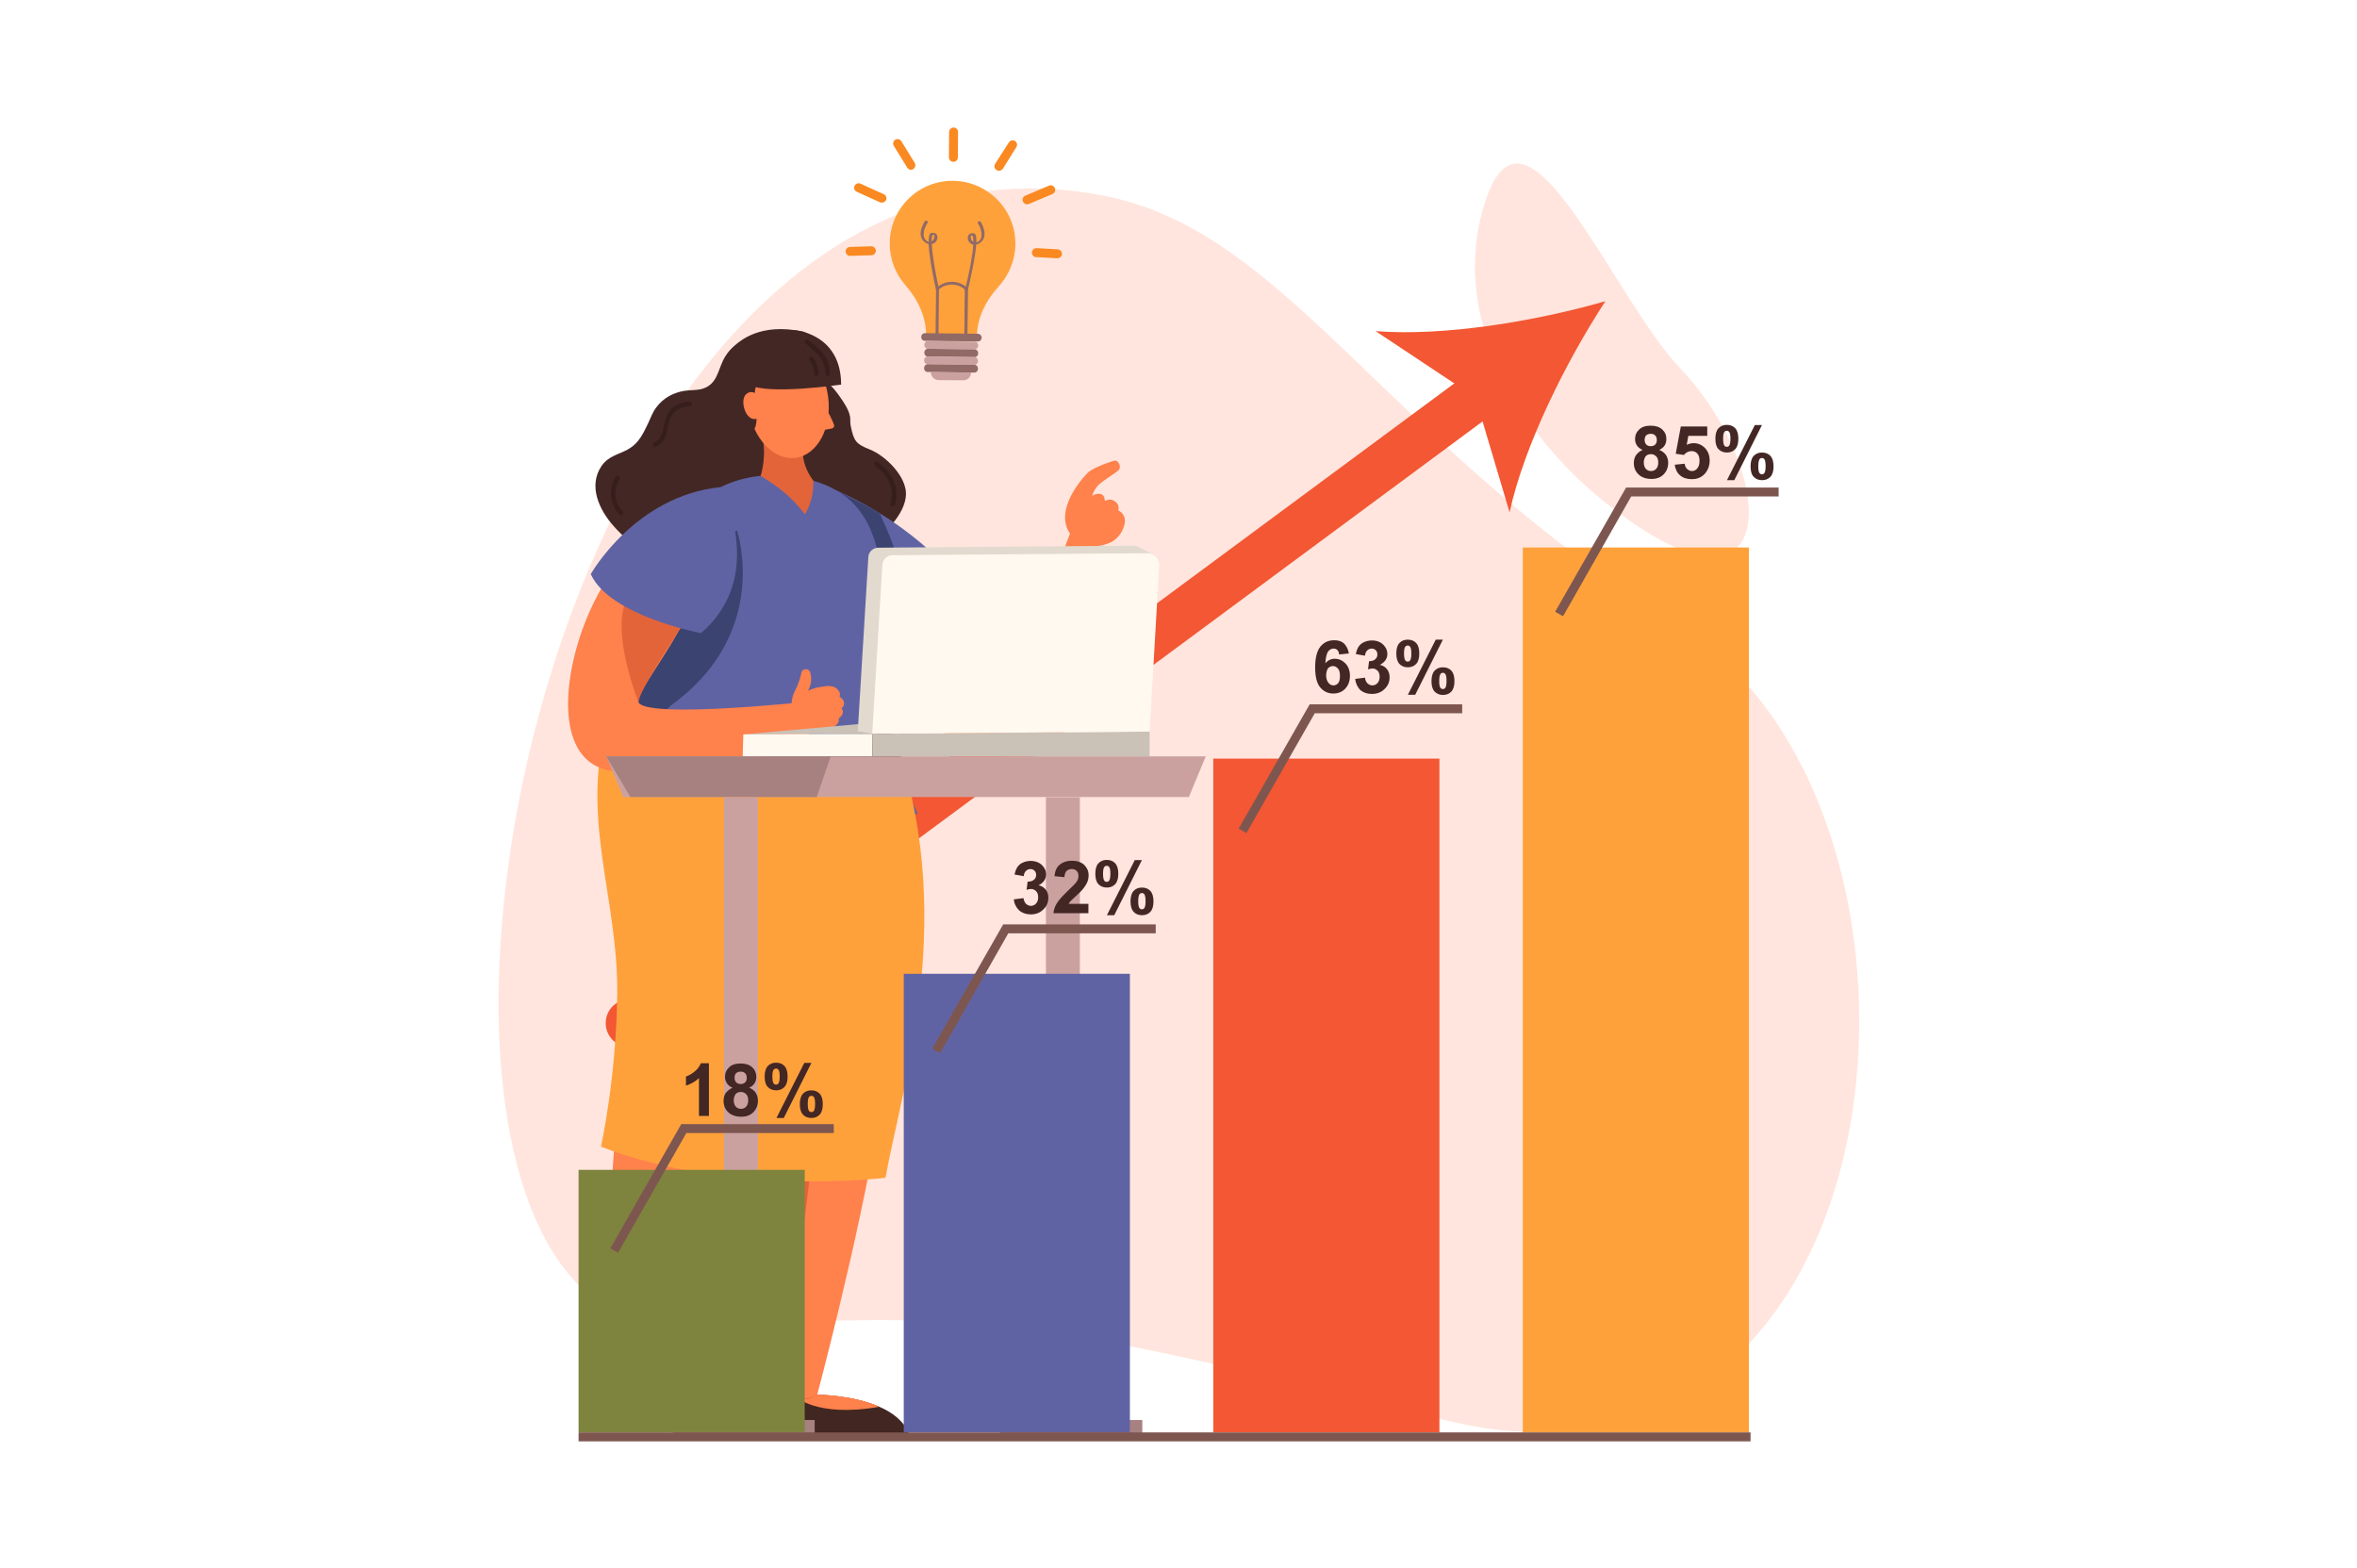 <?xml version="1.0" encoding="utf-8"?>
<!-- Generator: Adobe Illustrator 15.0.2, SVG Export Plug-In . SVG Version: 6.00 Build 0)  -->
<!DOCTYPE svg PUBLIC "-//W3C//DTD SVG 1.1//EN" "http://www.w3.org/Graphics/SVG/1.1/DTD/svg11.dtd">
<svg version="1.1" id="Layer_1" xmlns="http://www.w3.org/2000/svg" xmlns:xlink="http://www.w3.org/1999/xlink" x="0px" y="0px"
	 width="1159px" height="771px" viewBox="0 0 1159 771" style="enable-background:new 0 0 1159 771;" xml:space="preserve">
<style type="text/css">
<![CDATA[
	.st0{fill:#7E5650;}
	.st1{fill:#7E843D;}
	.st2{fill:#E2DACE;}
	.st3{fill:#E36439;}
	.st4{fill:#F35733;}
	.st5{fill:#916A66;}
	.st6{fill:#FA8921;}
	.st7{fill:#FD3D53;}
	.st8{fill:#6063A3;}
	.st9{fill:#FF814C;}
	.st10{fill:#FFA13B;}
	.st11{fill:#FFE5DD;}
	.st12{fill:#FFF9F0;}
	.st13{fill:#FFFFFF;}
	.st14{fill:#CAC1B7;}
	.st15{fill:#CBA19F;}
	.st16{fill:#351E1C;}
	.st17{fill:#3B4371;}
	.st18{fill:#A7817F;}
	.st19{fill:#412621;}
	.st20{fill:#432725;}
]]>
</style>
<rect class="st13" width="1159" height="771"/>
<g>
	<g>
		<path class="st11" d="M543.1,96.3c90.6,17.9,136.9,120.5,282.8,211.8c145.9,91.3,113.8,448-116.7,389.8
			c-219.9-55.5-230.1-51.1-374.1-46C154.9,658.3,256.3,39.8,543.1,96.3z"/>
		<path class="st11" d="M788.9,246.7c-42.5-33.8-78-92.9-57.8-149.8s61.7,49,95.2,84.3C874.7,232.3,877.9,317.6,788.9,246.7z"/>
		<g>
			<defs>
				<path id="SVGID_1_" d="M543.1,96.3c90.6,17.9,136.9,120.5,282.8,211.8c145.9,91.3,113.8,448-116.7,389.8
					c-219.9-55.5-230.1-51.1-374.1-46C154.9,658.3,256.3,39.8,543.1,96.3z"/>
			</defs>
			<clipPath id="SVGID_2_">
				<use xlink:href="#SVGID_1_"  style="overflow:visible;"/>
			</clipPath>
		</g>
	</g>
	<g>
		<path class="st4" d="M300.1,510L300.1,510c-3.8-5.2-2.7-12.5,2.4-16.3l414-306.2c5.2-3.8,12.5-2.7,16.3,2.4l0,0
			c3.8,5.2,2.7,12.5-2.4,16.3l-414,306.2C311.2,516.3,303.9,515.2,300.1,510z"/>
		<g>
			<path class="st4" d="M789.4,148.1c-19.3,29.6-39.9,70.8-47.1,103.8l-16.8-56.5l-49.1-32.6C710,165.5,755.4,157.9,789.4,148.1z"/>
		</g>
	</g>
	<g>
		<path class="st9" d="M509.5,371.7c27.1-8.1,37.1-83.8,30.4-107.2l-11-10c0,0-4,12.1-9.9,26c0,0,0,0,0,0
			c-6.7,15.6-15.8,33.4-24.5,38.4c-5.6,3.2-12.1-2.9-19.5-11.8c-14.1-17.1-31.3-44.6-51.6-37.5C363.1,290.8,469.3,383.6,509.5,371.7
			z"/>
		<path class="st3" d="M494.6,330.6c20.5-4.7,24.3-48.7,24.3-50c-6.7,15.6-15.8,33.4-24.5,38.4c-5.6,3.2-12.1-2.9-19.5-11.8
			c-7-7.3-13.2-16-13.2-16l-23,5.4C438.7,296.5,470.4,336.2,494.6,330.6z"/>
		<path class="st9" d="M445.8,397.1c0,0-0.6,71.9-13.6,152C422.7,608.2,401,689,401,689l-9.8,1.6c0,0-10-95.8-13.4-145.8
			c-3.2-47.7-16.8-138.8-16.8-138.8L445.8,397.1z"/>
		<path class="st3" d="M414.9,391.4c0,0-1.4,39.6-7.9,106.7c-6.7,69.9-19,161.6-19,161.6s-8.3-95.6-11.7-132.6
			c-2.8-30.9-15.4-121.2-15.4-121.2L414.9,391.4z"/>
		<g>
			<path class="st19" d="M390.8,705.1H447c-2.4-6.3-8.1-10.6-14.6-13.4h0c-13.5-5.9-30.7-5.9-30.7-5.9c-6.5,4.3-10.8,0.6-10.8,0.6
				C386,697.3,390.8,705.1,390.8,705.1z"/>
		</g>
		<path class="st9" d="M393.8,401.2c0,0-11.5,71-36.4,148.2c-18.4,56.9-53.1,128.9-53.1,128.9l-9.3-1.5c0,0,4.9-89.9,9.1-139.9
			c4-47.6,4.4-139.7,4.4-139.7L393.8,401.2z"/>
		<g>
			<path class="st20" d="M301.6,258.5c16.2,18.6,48.2,32.1,71.9,19.7c9.2-4.9,14.7-15.3,15-25.6c0.1-3.5-0.4-6.6-1.4-10
				c-2.1-6.7-3.9-6.6,0-13.9c3.5-6.6,4-5.2,8.9-9.2c1.8-1.4,3.3-3.1,4.6-4.9c10.5-14.6,2.3-47.7-18.6-47.8c-0.1,0-0.2,0-0.3,0.1
				c-10-3.1-21.2,0.2-26.1,10.2c-2.7,5.6-3.2,12-10.3,14.1c-2.9,0.8-6,0.5-9,1c-5.5,1-10.1,3.5-13.5,8c-1.9,2.4-2.7,5-4,7.7
				c-3.4,7.2-5.6,11.4-12.8,14.4c-4,1.7-7.7,3.1-10.2,6.8C289.1,239,294.7,250.7,301.6,258.5z"/>
		</g>
		<path class="st16" d="M321.8,217.5c5.4-2.1,3.8-10.8,7.1-15c2.5-3.3,6.3-4.9,10.4-5c1.4,0,1.4,2.2,0,2.2c-3.1,0-6,1.2-8.1,3.5
			c-2.4,2.5-2.5,5.7-3.2,8.9c-0.8,3.4-2.2,6.2-5.5,7.5C321.1,220.2,320.5,218,321.8,217.5z"/>
		<path class="st16" d="M302.8,234.4c0.8-1.2,2.7-0.1,1.9,1.1c-3.3,5.1-2.7,11.6,1.5,16c1,1.1-0.6,2.6-1.6,1.6
			C299.8,248,299,240.3,302.8,234.4z"/>
		<g>
			<path class="st20" d="M382,220.2c0.4,13.2,1.7,27.4,7.5,39.5c9.5,19.7,23.1,16.1,36.8,8.4c7.8-4.4,19.1-15.3,19.2-25.2
				c0.1-8.6-9.8-18.7-17.8-21.9c-6.8-2.7-7.8-4.1-9.3-11.2c-0.7-3.5,0.2-3-0.8-6.5c-0.9-3.3-5.3-9.4-7.4-11.9
				c-5.7-6.6-11.5-6.9-19.7-9.6c0,0-0.1-0.1-0.1-0.1c-0.1,0-0.1-0.1-0.2-0.2c-0.3-0.1-0.6-0.2-1-0.2c0,0,0,0-0.1,0
				c-0.5-0.1-0.9-0.3-1.4-0.4c-2.5-0.8-3.6,2.5-1.9,3.9C381,195.9,381.6,208.2,382,220.2z"/>
		</g>
		<path class="st16" d="M431.6,227.2c6.9,4.8,11.1,12.6,8.4,21c-0.4,1.4-2.6,0.8-2.2-0.6c2.4-7.4-1.3-14.2-7.4-18.4
			C429.2,228.3,430.4,226.4,431.6,227.2z"/>
		<path class="st8" d="M411.2,241.1c0,0-16.4,33.5,6.4,65.5l11.3,28.4c0,0,38.7-28.4,42.9-48.9C471.8,286.2,451.5,258.8,411.2,241.1
			z"/>
		<path class="st17" d="M441.8,324.7L429,335.1l-17.8-93.9c0,0,12.1,5.7,21.4,11.2C441.4,271.8,449.6,291.2,441.8,324.7z"/>
		<path class="st8" d="M451.2,399.9c0,0-38.4,26.6-144.7,7.7c0,0-11.3-25.8-6.7-56.3c8.2-53.9,27.7-125.5,90.4-116.9
			c56.7,7.8,40.7,64.4,48.1,121.1C440.4,370.5,444,385.7,451.2,399.9z"/>
		<path class="st3" d="M399.9,236.3c0,0,0.8,8.4-4.1,16.6c-6.7-9.1-14.7-14.6-21.8-18.9c0,0,3.6-10.3,0.3-21.7l20.9,5.1
			C395.3,217.3,392.4,226.3,399.9,236.3z"/>
		<path class="st9" d="M383.9,170.2c-10.8,1.5-17.9,14.9-15.9,30.1c2,15.2,12.5,26.3,23.3,24.8c10.8-1.5,17.9-14.9,15.9-30.1
			C405.1,179.9,394.7,168.8,383.9,170.2z"/>
		<path class="st9" d="M401.8,193.8c0,0,6.4,9.6,8.3,15c0.3,0.8-0.2,1.7-1.1,1.9c-2.6,0.5-7.8,1.5-10,1.2
			C396,211.4,401.8,193.8,401.8,193.8z"/>
		<path class="st7" d="M402.8,182.1c0,0,2.8,5,3.2,7.3c0,0-7.1,1.6-14-3.8c-10.1-7.9-21.5-1-21.5-1l2.1-8.9l28.7-4L402.8,182.1z"/>
		<path class="st20" d="M372,189.6c0,0,4.8,0.5,6.9-4.8c2.2-5.3,9.3-4.3,14.2-1.2c4.9,3.1,9.9,5.3,16,2.5
			c4.6-2.2-8.4-21.9-14.4-23.1c-20.7-4.3-31.1,4.2-35.3,8.8c-6,6.6-1.6,12.4-0.2,15.2c4.1,8.6,1.5,12-1.3,15
			c-2.7,3-0.1,10.8,7.5,11.2C377.6,213.9,368.5,195.6,372,189.6z"/>
		<path class="st9" d="M373.9,195.4c0,0-3.7-4.7-7.1-1.5c-3.4,3.3,0.4,14.8,6.1,11.6C378.4,202.2,373.9,195.4,373.9,195.4z"/>
		<path class="st17" d="M296.2,402c0,0,0-72.3,20.9-115.8l45.3-25.4c0,0,17,50-32,85.7c-15.6,11.4,0.1,61.2,0.1,61.2L296.2,402z"/>
		<path class="st20" d="M391,162.4c0,0,22.6,1.6,22.6,26.7c0,0-36.3,5.3-45.3,0l-1.6-15.8L391,162.4z"/>
		<path class="st16" d="M397.6,167.2c2.6,2.3,5.7,4.5,7.7,7.4c1.9,2.6,2.6,5.9,3,9c0.2,1.4-2,2-2.2,0.6c-0.4-3.1-1-6.3-3-8.8
			c-2-2.5-4.7-4.5-7.1-6.6C395,167.8,396.6,166.3,397.6,167.2z"/>
		<path class="st16" d="M399.9,175.9c1.7,2.4,2.6,5,2.6,7.9c0,1.4-2.2,1.4-2.2,0c0-2.5-0.8-4.7-2.3-6.8
			C397.1,175.8,399.1,174.7,399.9,175.9z"/>
		<path class="st10" d="M438.7,359.6c33.2,88.5,5.2,173.1-3.3,219.5c0,0-75.6,9.5-139.9-15.3c0,0,7.6-33.9,8-75.3
			c0.5-48.1-19.5-88.8-3.6-137.3C299.9,351.2,373.6,367.2,438.7,359.6z"/>
		<path class="st19" d="M438.7,359.6c0,0-52.4,6.8-138.8-8.3c0,0-3.9,4.8-2.9,10.5c0,0,75.2,24.4,146,10.4
			C442.9,372.1,444,364.6,438.7,359.6z"/>
		<path class="st9" d="M390.8,686.3c0,0,4.4,3.7,10.8-0.6c0,0,17.2,0,30.7,5.9h0L390.8,686.3z"/>
		<path class="st9" d="M390.8,686.3c0,0,10.1,10.9,41.6,5.4c-13.5-5.9-30.7-5.9-30.7-5.9C395.2,690.1,390.8,686.3,390.8,686.3z"/>
		<g>
			<path class="st19" d="M291,691.8l54.8,12.2c-1-6.7-5.6-12.1-11.3-16.3l0,0c-11.9-8.7-28.7-12.5-28.7-12.5
				c-7.3,2.8-10.7-1.8-10.7-1.8C288.1,683.1,291,691.8,291,691.8z"/>
		</g>
		<path class="st9" d="M295.1,673.5c0,0,3.5,4.6,10.7,1.8c0,0,16.8,3.7,28.7,12.5l0,0L295.1,673.5z"/>
		<path class="st9" d="M295.1,673.5c0,0,7.5,12.9,39.4,14.2c-11.9-8.7-28.7-12.5-28.7-12.5C298.6,678.1,295.1,673.5,295.1,673.5z"/>
		<g>
			<path class="st9" d="M300.1,378.9c40.3,6.6,80.4-15,104.4-24l-6.3-10c0,0-77.5,8.4-84,0.8c-4.3-4.9,37.5-49.7,26.6-68.3
				C308.3,222.3,247.2,370.2,300.1,378.9z"/>
			<path class="st3" d="M337.4,304.8c0,0-25.2,37.1-23.3,40.9c0,0-11.4-28.6-7.7-45.7C310,282.8,337.4,304.8,337.4,304.8z"/>
			<path class="st8" d="M354.4,239.5c0,0,23.4,43.3-9.7,71.8c0,0-44.9-8.4-54.2-29C290.5,282.2,312.3,243.7,354.4,239.5z"/>
			<path class="st9" d="M304.4,379.5c4.7-10.5,22.6-18.1,27.9-28.3c16.3,0.4,43.1-3,56.9-5c0,0,0,0,0,0c0.2-2,0.4-3.9,1.4-5.9
				c1.6-3.1,2.8-6.1,3.5-9.6c0.4-2.2,3.7-2.2,4.3-0.1c0.9,3.2,0.5,6.2-1.1,9l0,0c1.9-0.9,4.9-1.8,7.5-2c2.6-0.6,5.8-0.5,7.5,1.9
				c0.9,1.2,0.9,2.2,0.5,3.1c1.1,0.6,2,1.5,2.2,2.8c0.2,1.4-0.4,2.2-1.2,2.8c0.5,0.6,0.8,1.4,0.6,2.5c-0.3,1.1-1.1,1.9-2,2.5
				c0.2,0.7,0.1,1.5-0.4,2.3c-0.9,1.5-2.5,2.3-4.2,2.6c-2.3,1-5.4,0.9-7.4,0.7C379.5,377.7,334.4,384.3,304.4,379.5z"/>
		</g>
		<path class="st9" d="M534.8,232.5c1.9-2,9.1-4.9,13.2-6c1.9-0.5,3.9,3.3,1.7,5c-3,2.4-6.7,4.3-9.6,7c-1.4,1.4-2.5,3.4-3.1,5.4
			c0.8-0.6,1.6-1,2.6-1.1c2.8-0.3,3.6,1.4,3.7,3.5c1.7-0.8,3.5-1,5.2,0.4c1.5,1.2,1.8,2.7,1.4,4.3c2.1,0.9,3.6,3.3,3.2,6
			c-0.6,4-3.2,7.7-6.7,9.6c0,0,0,0-0.1,0c-0.1,0.1-0.2,0.1-0.3,0.1c-0.5,0.2-0.9,0.5-1.4,0.6c-6.9,2.8-16.7-0.2-19.7-7.1
			C520.7,250.8,528.5,239.1,534.8,232.5z"/>
	</g>
	<g>
		<g>
			<g>
				<polygon class="st14" points="443.5,354.1 365.5,361.1 428.9,360.8 				"/>
			</g>
			<g>
				<polygon class="st12" points="365.5,361.1 365.2,371.9 429,371.9 428.9,360.8 				"/>
			</g>
			<g>
				<polygon class="st14" points="565.3,359.7 428.9,360.8 429,371.9 565.3,371.9 				"/>
			</g>
			<g>
				<path class="st2" d="M427,273.7c0.3-2.6,2.4-4.4,5-4.4l125.4-1c1,0,2,0.3,2.8,0.8l7.1,3.7l-3.5,5.1l-0.8-0.3l-4.6,78.5
					l-129.5,4.7l-7.1-1.3L427,273.7z"/>
			</g>
			<g>
				<path class="st12" d="M565.3,359.7l-136.4,1.1l5-83.4c0.3-2.5,2.4-4.4,5-4.4l125.4-1c3.4,0,6.1,3,5.7,6.4L565.3,359.7z"/>
			</g>
		</g>
		<g>
			<g>
				<rect x="518.6" y="591.7" class="st18" width="8.2" height="113.4"/>
			</g>
			<g>
				<rect x="491.9" y="698.2" class="st18" width="69.8" height="7"/>
			</g>
			<g>
				<polygon class="st15" points="298.1,371.9 306.5,391.9 584.6,391.9 592.9,371.9 				"/>
			</g>
			<g>
				<polygon class="st18" points="298.1,371.9 310,391.9 401.6,391.9 408.5,371.9 				"/>
			</g>
			<g>
				<rect x="360.2" y="591.7" class="st18" width="8.2" height="113.4"/>
			</g>
			<g>
				<rect x="356" y="392" class="st15" width="16.7" height="214.8"/>
			</g>
			<g>
				<rect x="514.3" y="392" class="st15" width="16.7" height="214.8"/>
			</g>
			<g>
				<rect x="330.8" y="698.2" class="st18" width="69.8" height="7"/>
			</g>
		</g>
	</g>
	<g>
		<g>
			<g>
				<rect x="444.4" y="478.8" class="st8" width="111.2" height="225.4"/>
				<rect x="284.5" y="575.2" class="st1" width="111.2" height="129.1"/>
				<rect x="596.6" y="373" class="st4" width="111.2" height="331.2"/>
				<rect x="748.8" y="269.2" class="st10" width="111.2" height="435.1"/>
			</g>
		</g>
	</g>
	<g>
		<polygon class="st0" points="462.3,517.8 458.4,515.6 493.3,454.5 568.3,454.5 568.3,458.9 495.8,458.9 		"/>
	</g>
	<g>
		<polygon class="st0" points="303.9,616 300.1,613.8 335,552.7 410,552.7 410,557.1 337.5,557.1 		"/>
	</g>
	<g>
		<polygon class="st0" points="612.9,409.6 609.1,407.4 644,346.3 719,346.3 719,350.7 646.5,350.7 		"/>
	</g>
	<g>
		<polygon class="st0" points="768.6,303 764.7,300.8 799.6,239.7 874.6,239.7 874.6,244.1 802.1,244.1 		"/>
	</g>
	<g>
		<path class="st20" d="M807.7,221.2c-1.3-0.5-2.2-1.3-2.8-2.2c-0.6-0.9-0.9-2-0.9-3.1c0-1.9,0.7-3.5,2-4.7c1.3-1.3,3.2-1.9,5.7-1.9
			c2.4,0,4.3,0.6,5.7,1.9c1.4,1.3,2,2.8,2,4.7c0,1.2-0.3,2.3-0.9,3.2c-0.6,0.9-1.5,1.6-2.6,2.1c1.4,0.6,2.5,1.4,3.3,2.5
			c0.7,1.1,1.1,2.4,1.1,3.8c0,2.4-0.8,4.3-2.3,5.8c-1.5,1.5-3.5,2.2-6,2.2c-2.3,0-4.3-0.6-5.8-1.8c-1.8-1.5-2.8-3.4-2.8-6
			c0-1.4,0.3-2.7,1-3.8C805.2,222.8,806.2,221.9,807.7,221.2z M808.3,227.3c0,1.4,0.3,2.4,1,3.2c0.7,0.8,1.6,1.1,2.6,1.1
			c1,0,1.9-0.4,2.5-1.1c0.7-0.7,1-1.8,1-3.2c0-1.2-0.3-2.2-1-2.9c-0.7-0.7-1.5-1.1-2.6-1.1c-1.2,0-2.1,0.4-2.7,1.2
			C808.6,225.4,808.3,226.3,808.3,227.3z M808.7,216.3c0,1,0.3,1.7,0.8,2.3c0.6,0.5,1.3,0.8,2.2,0.8c0.9,0,1.7-0.3,2.2-0.8
			c0.6-0.6,0.8-1.3,0.8-2.3c0-0.9-0.3-1.7-0.8-2.2c-0.6-0.6-1.3-0.8-2.2-0.8c-0.9,0-1.7,0.3-2.3,0.8
			C809,214.6,808.7,215.4,808.7,216.3z"/>
		<path class="st20" d="M823.5,228.5l4.9-0.5c0.1,1.1,0.6,2,1.2,2.6c0.7,0.6,1.5,1,2.4,1c1,0,1.9-0.4,2.6-1.3
			c0.7-0.8,1.1-2.1,1.1-3.8c0-1.6-0.4-2.8-1.1-3.5c-0.7-0.8-1.6-1.2-2.8-1.2c-1.4,0-2.7,0.6-3.8,1.9l-4-0.6l2.5-13.4h13v4.6h-9.3
			l-0.8,4.4c1.1-0.5,2.2-0.8,3.4-0.8c2.2,0,4,0.8,5.6,2.4c1.5,1.6,2.3,3.6,2.3,6.2c0,2.1-0.6,4-1.8,5.7c-1.7,2.3-4,3.4-7,3.4
			c-2.4,0-4.3-0.6-5.8-1.9S823.8,230.6,823.5,228.5z"/>
		<path class="st20" d="M843.5,215.7c0-2.3,0.5-4,1.5-5.1c1-1.1,2.4-1.7,4.1-1.7c1.8,0,3.2,0.6,4.2,1.7s1.5,2.8,1.5,5.1
			c0,2.3-0.5,4-1.5,5.1c-1,1.1-2.4,1.7-4.1,1.7c-1.8,0-3.2-0.6-4.2-1.7C844,219.8,843.5,218.1,843.5,215.7z M847.3,215.7
			c0,1.7,0.2,2.8,0.6,3.4c0.3,0.4,0.7,0.6,1.2,0.6c0.5,0,0.9-0.2,1.2-0.6c0.4-0.6,0.6-1.7,0.6-3.4c0-1.7-0.2-2.8-0.6-3.3
			c-0.3-0.4-0.7-0.6-1.2-0.6c-0.5,0-0.9,0.2-1.2,0.6C847.5,212.9,847.3,214,847.3,215.7z M852.8,236.1h-3.6l13.7-27.1h3.5
			L852.8,236.1z M860.8,229.3c0-2.3,0.5-4,1.5-5.1c1-1.1,2.4-1.7,4.1-1.7c1.8,0,3.2,0.6,4.2,1.7c1,1.1,1.5,2.8,1.5,5.1
			c0,2.3-0.5,4-1.5,5.1c-1,1.1-2.4,1.7-4.1,1.7c-1.8,0-3.2-0.6-4.2-1.7C861.3,233.4,860.8,231.6,860.8,229.3z M864.6,229.3
			c0,1.7,0.2,2.8,0.6,3.3c0.3,0.4,0.7,0.6,1.2,0.6c0.5,0,0.9-0.2,1.2-0.6c0.4-0.6,0.6-1.7,0.6-3.4c0-1.7-0.2-2.8-0.6-3.4
			c-0.3-0.4-0.7-0.6-1.2-0.6c-0.5,0-0.9,0.2-1.2,0.6C864.8,226.5,864.6,227.6,864.6,229.3z"/>
	</g>
	<g>
		<path class="st20" d="M663.3,321.3l-4.8,0.5c-0.1-1-0.4-1.7-0.9-2.2c-0.5-0.5-1.1-0.7-1.9-0.7c-1,0-1.9,0.5-2.6,1.4
			c-0.7,0.9-1.2,2.9-1.4,5.8c1.2-1.4,2.8-2.2,4.6-2.2c2.1,0,3.8,0.8,5.3,2.3c1.5,1.6,2.2,3.6,2.2,6.1c0,2.6-0.8,4.7-2.3,6.3
			c-1.5,1.6-3.5,2.4-5.9,2.4c-2.6,0-4.7-1-6.4-3c-1.7-2-2.5-5.3-2.5-9.9c0-4.7,0.9-8.1,2.6-10.2c1.7-2.1,4-3.1,6.8-3.1
			c2,0,3.6,0.5,4.8,1.6C662.1,317.6,662.9,319.2,663.3,321.3z M652.1,332c0,1.6,0.4,2.8,1.1,3.7c0.7,0.9,1.6,1.3,2.5,1.3
			c0.9,0,1.7-0.4,2.3-1.1c0.6-0.7,0.9-1.9,0.9-3.5c0-1.7-0.3-2.9-1-3.7c-0.7-0.8-1.5-1.2-2.5-1.2c-0.9,0-1.7,0.4-2.4,1.1
			C652.5,329.5,652.1,330.6,652.1,332z"/>
		<path class="st20" d="M666.4,333.8l4.8-0.6c0.1,1.2,0.6,2.1,1.2,2.8c0.7,0.6,1.5,1,2.4,1c1,0,1.9-0.4,2.6-1.2c0.7-0.8,1-1.8,1-3.1
			c0-1.2-0.3-2.2-1-2.9c-0.7-0.7-1.5-1.1-2.4-1.1c-0.6,0-1.4,0.1-2.3,0.4l0.5-4c1.3,0,2.3-0.3,3-0.9c0.7-0.6,1.1-1.4,1.1-2.4
			c0-0.9-0.3-1.6-0.8-2.1c-0.5-0.5-1.2-0.8-2-0.8c-0.8,0-1.6,0.3-2.2,0.9c-0.6,0.6-1,1.4-1.1,2.6l-4.5-0.8c0.3-1.6,0.8-2.8,1.4-3.7
			c0.6-0.9,1.5-1.7,2.7-2.2c1.1-0.5,2.4-0.8,3.8-0.8c2.4,0,4.4,0.8,5.8,2.3c1.2,1.3,1.8,2.7,1.8,4.3c0,2.3-1.2,4.1-3.7,5.4
			c1.5,0.3,2.6,1,3.5,2.1c0.9,1.1,1.3,2.4,1.3,4c0,2.3-0.8,4.2-2.5,5.8c-1.6,1.6-3.7,2.4-6.2,2.4c-2.3,0-4.3-0.7-5.8-2
			C667.5,337.8,666.6,336,666.4,333.8z"/>
		<path class="st20" d="M686.6,321.3c0-2.3,0.5-4,1.5-5.1c1-1.1,2.4-1.7,4.1-1.7c1.8,0,3.2,0.6,4.2,1.7c1,1.1,1.5,2.8,1.5,5.1
			c0,2.3-0.5,4-1.5,5.1c-1,1.1-2.4,1.7-4.1,1.7c-1.8,0-3.2-0.6-4.2-1.7C687.1,325.3,686.6,323.6,686.6,321.3z M690.4,321.3
			c0,1.7,0.2,2.8,0.6,3.4c0.3,0.4,0.7,0.6,1.2,0.6c0.5,0,0.9-0.2,1.2-0.6c0.4-0.6,0.6-1.7,0.6-3.4c0-1.7-0.2-2.8-0.6-3.3
			c-0.3-0.4-0.7-0.6-1.2-0.6c-0.5,0-0.9,0.2-1.2,0.6C690.6,318.5,690.4,319.6,690.4,321.3z M695.9,341.6h-3.6l13.7-27.1h3.5
			L695.9,341.6z M703.9,334.9c0-2.3,0.5-4,1.5-5.1c1-1.1,2.4-1.7,4.1-1.7c1.8,0,3.2,0.6,4.2,1.7s1.5,2.8,1.5,5.1
			c0,2.3-0.5,4-1.5,5.1c-1,1.1-2.4,1.7-4.1,1.7c-1.8,0-3.2-0.6-4.2-1.7C704.4,338.9,703.9,337.2,703.9,334.9z M707.7,334.9
			c0,1.7,0.2,2.8,0.6,3.3c0.3,0.4,0.7,0.6,1.2,0.6c0.5,0,0.9-0.2,1.2-0.6c0.4-0.6,0.6-1.7,0.6-3.4c0-1.7-0.2-2.8-0.6-3.4
			c-0.3-0.4-0.7-0.6-1.2-0.6c-0.5,0-0.9,0.2-1.2,0.6C707.9,332.1,707.7,333.2,707.7,334.9z"/>
	</g>
	<g>
		<path class="st20" d="M348.6,548.7h-4.9v-18.6c-1.8,1.7-3.9,2.9-6.4,3.7v-4.5c1.3-0.4,2.7-1.2,4.2-2.4c1.5-1.2,2.5-2.5,3.1-4.1h4
			V548.7z"/>
		<path class="st20" d="M360.2,534.8c-1.3-0.5-2.2-1.3-2.8-2.2c-0.6-0.9-0.9-2-0.9-3.1c0-1.9,0.7-3.5,2-4.7c1.3-1.3,3.2-1.9,5.7-1.9
			c2.4,0,4.3,0.6,5.7,1.9c1.3,1.2,2,2.8,2,4.7c0,1.2-0.3,2.3-0.9,3.2c-0.6,0.9-1.5,1.6-2.6,2.1c1.4,0.6,2.5,1.4,3.2,2.5
			c0.7,1.1,1.1,2.4,1.1,3.8c0,2.4-0.8,4.3-2.3,5.8c-1.5,1.5-3.5,2.2-6,2.2c-2.3,0-4.3-0.6-5.8-1.8c-1.8-1.4-2.8-3.4-2.8-6
			c0-1.4,0.3-2.7,1-3.8C357.7,536.4,358.7,535.5,360.2,534.8z M360.8,540.9c0,1.4,0.3,2.4,1,3.2c0.7,0.8,1.6,1.1,2.6,1.1
			c1,0,1.9-0.4,2.5-1.1c0.7-0.7,1-1.8,1-3.2c0-1.2-0.3-2.2-1-2.9s-1.5-1.1-2.6-1.1c-1.2,0-2.1,0.4-2.7,1.2
			C361.1,539,360.8,539.9,360.8,540.9z M361.2,529.9c0,1,0.3,1.7,0.8,2.3c0.6,0.5,1.3,0.8,2.2,0.8c0.9,0,1.7-0.3,2.2-0.8
			c0.6-0.6,0.8-1.3,0.8-2.3c0-0.9-0.3-1.7-0.8-2.2c-0.6-0.6-1.3-0.8-2.2-0.8c-0.9,0-1.7,0.3-2.3,0.8
			C361.5,528.2,361.2,528.9,361.2,529.9z"/>
		<path class="st20" d="M376,529.3c0-2.3,0.5-4,1.5-5.1c1-1.1,2.4-1.7,4.1-1.7c1.8,0,3.2,0.6,4.2,1.7c1,1.1,1.5,2.8,1.5,5.1
			c0,2.3-0.5,4-1.5,5.1c-1,1.1-2.4,1.7-4.1,1.7c-1.8,0-3.2-0.6-4.2-1.7C376.5,533.4,376,531.7,376,529.3z M379.8,529.3
			c0,1.7,0.2,2.8,0.6,3.4c0.3,0.4,0.7,0.6,1.2,0.6c0.5,0,0.9-0.2,1.2-0.6c0.4-0.6,0.6-1.7,0.6-3.4c0-1.7-0.2-2.8-0.6-3.3
			c-0.3-0.4-0.7-0.6-1.2-0.6c-0.5,0-0.9,0.2-1.2,0.6C380,526.5,379.8,527.6,379.8,529.3z M385.4,549.7h-3.6l13.7-27.1h3.5
			L385.4,549.7z M393.3,542.9c0-2.3,0.5-4,1.5-5.1c1-1.1,2.4-1.7,4.1-1.7c1.8,0,3.2,0.6,4.2,1.7c1,1.1,1.5,2.8,1.5,5.1
			c0,2.3-0.5,4-1.5,5.1c-1,1.1-2.4,1.7-4.1,1.7c-1.8,0-3.2-0.6-4.2-1.7C393.8,546.9,393.3,545.2,393.3,542.9z M397.2,542.9
			c0,1.7,0.2,2.8,0.6,3.3c0.3,0.4,0.7,0.6,1.2,0.6c0.5,0,0.9-0.2,1.2-0.6c0.4-0.6,0.6-1.7,0.6-3.4c0-1.7-0.2-2.8-0.6-3.4
			c-0.3-0.4-0.7-0.6-1.2-0.6c-0.5,0-0.9,0.2-1.2,0.6C397.3,540.1,397.2,541.2,397.2,542.9z"/>
	</g>
	<g>
		<path class="st20" d="M498.5,442.2l4.8-0.6c0.1,1.2,0.6,2.1,1.2,2.8c0.7,0.6,1.5,1,2.4,1c1,0,1.9-0.4,2.6-1.2c0.7-0.8,1-1.8,1-3.1
			c0-1.2-0.3-2.2-1-2.9c-0.7-0.7-1.5-1.1-2.4-1.1c-0.6,0-1.4,0.1-2.3,0.4l0.5-4c1.3,0,2.3-0.3,3.1-0.9c0.7-0.6,1.1-1.4,1.1-2.4
			c0-0.9-0.3-1.6-0.8-2.1c-0.5-0.5-1.2-0.8-2-0.8c-0.8,0-1.6,0.3-2.2,0.9c-0.6,0.6-1,1.4-1.1,2.6l-4.5-0.8c0.3-1.6,0.8-2.8,1.4-3.7
			c0.6-0.9,1.5-1.7,2.7-2.2c1.1-0.5,2.4-0.8,3.8-0.8c2.4,0,4.4,0.8,5.8,2.3c1.2,1.3,1.8,2.7,1.8,4.3c0,2.3-1.2,4.1-3.7,5.4
			c1.5,0.3,2.6,1,3.5,2.1c0.9,1.1,1.3,2.4,1.3,4c0,2.3-0.8,4.2-2.5,5.8c-1.6,1.6-3.7,2.4-6.1,2.4c-2.3,0-4.3-0.7-5.8-2
			C499.6,446.1,498.7,444.3,498.5,442.2z"/>
		<path class="st20" d="M535.2,444.4v4.6H518c0.2-1.7,0.7-3.4,1.7-4.9c0.9-1.5,2.8-3.6,5.5-6.2c2.2-2.1,3.6-3.5,4.1-4.2
			c0.7-1,1-2,1-3c0-1.1-0.3-1.9-0.9-2.5c-0.6-0.6-1.4-0.9-2.4-0.9c-1,0-1.8,0.3-2.5,0.9c-0.6,0.6-1,1.6-1.1,3.1l-4.9-0.5
			c0.3-2.7,1.2-4.7,2.8-5.8c1.5-1.2,3.5-1.8,5.8-1.8c2.5,0,4.5,0.7,6,2c1.4,1.4,2.2,3.1,2.2,5.1c0,1.2-0.2,2.3-0.6,3.3
			c-0.4,1-1.1,2.1-2,3.3c-0.6,0.8-1.7,1.9-3.2,3.3c-1.6,1.4-2.5,2.4-3,2.8c-0.4,0.5-0.8,0.9-1,1.4H535.2z"/>
		<path class="st20" d="M538.6,429.6c0-2.3,0.5-4,1.5-5.1c1-1.1,2.4-1.7,4.1-1.7c1.8,0,3.2,0.6,4.2,1.7c1,1.1,1.5,2.8,1.5,5.1
			c0,2.3-0.5,4-1.5,5.1c-1,1.1-2.4,1.7-4.1,1.7c-1.8,0-3.2-0.6-4.2-1.7C539.1,433.7,538.6,431.9,538.6,429.6z M542.4,429.6
			c0,1.7,0.2,2.8,0.6,3.4c0.3,0.4,0.7,0.6,1.2,0.6c0.5,0,0.9-0.2,1.2-0.6c0.4-0.6,0.6-1.7,0.6-3.4c0-1.7-0.2-2.8-0.6-3.3
			c-0.3-0.4-0.7-0.6-1.2-0.6c-0.5,0-0.9,0.2-1.2,0.6C542.6,426.8,542.4,427.9,542.4,429.6z M547.9,450h-3.6l13.7-27.1h3.5L547.9,450
			z M555.9,443.2c0-2.3,0.5-4,1.5-5.1c1-1.1,2.4-1.7,4.1-1.7c1.8,0,3.2,0.6,4.2,1.7c1,1.1,1.5,2.8,1.5,5.1c0,2.3-0.5,4-1.5,5.1
			c-1,1.1-2.4,1.7-4.1,1.7c-1.8,0-3.2-0.6-4.2-1.7C556.4,447.2,555.9,445.5,555.9,443.2z M559.7,443.2c0,1.7,0.2,2.8,0.6,3.3
			c0.3,0.4,0.7,0.6,1.2,0.6c0.5,0,0.9-0.2,1.2-0.6c0.4-0.6,0.6-1.7,0.6-3.4c0-1.7-0.2-2.8-0.6-3.4c-0.3-0.4-0.7-0.6-1.2-0.6
			c-0.5,0-0.9,0.2-1.2,0.6C559.9,440.4,559.7,441.5,559.7,443.2z"/>
	</g>
	<g>
		<g>
			<g>
				<path class="st10" d="M437.5,119.4c0.2-17,14.1-30.7,31.2-30.5c17,0.2,30.8,14.2,30.6,31.2c-0.1,7.9-3.2,15.1-8.1,20.6
					c-6.2,6.7-10.7,15.4-10.8,24.5l0,0.9l-25-0.3l0-0.8c0.1-9.2-4.2-18-10.2-24.8C440.3,134.6,437.4,127.3,437.5,119.4z"/>
			</g>
			<g>
				<g>
					<path class="st5" d="M460.2,142.3c0-0.1-1.5-6.8-2.6-13.5c-0.6-3.9-0.9-6.8-1-8.8c-0.6-0.1-1.2-0.4-1.7-0.8
						c-4.8-3.3-0.3-10.2-0.1-10.5c0.2-0.2,0.6-0.3,1-0.1c0.4,0.2,0.6,0.5,0.4,0.8c-1.2,1.8-3.6,6.9-0.4,9.1c0.3,0.2,0.6,0.4,0.9,0.4
						c-0.1-4.2,0.9-4.4,1.5-4.4c0.9-0.1,1.8,0.1,2.3,0.7c1.1,1.2,0.3,3.7-1.4,4.5c-0.3,0.1-0.6,0.2-0.9,0.3
						c0.2,5.2,1.7,14.1,3.6,22.4c0.1,0.3-0.2,0.5-0.6,0.5c-0.1,0-0.2,0-0.3-0.1C460.5,142.8,460.3,142.6,460.2,142.3z M458.8,115.5
						c-0.5,0.1-0.7,1.3-0.7,3.2c1.2-0.7,1.7-2.6,1.2-3.2c0,0,0,0-0.1,0C459.1,115.5,459,115.5,458.8,115.5z"/>
				</g>
			</g>
			<g>
				<path class="st5" d="M475.4,143c-0.1,0-0.2,0.1-0.3,0.1c-0.4,0-0.7-0.2-0.6-0.5c2.1-8.3,3.8-17.1,4.1-22.3
					c-0.3-0.1-0.6-0.2-0.9-0.3c-1.7-0.9-2.4-3.4-1.3-4.6c0.5-0.6,1.4-0.9,2.3-0.7c0.6,0.1,1.6,0.3,1.4,4.5c0.3-0.1,0.6-0.2,0.9-0.4
					c3.2-2.1,1-7.3-0.2-9.1c-0.1-0.2,0-0.6,0.4-0.8c0.4-0.2,0.8-0.1,1,0.1c0.2,0.3,4.5,7.2-0.4,10.5c-0.6,0.4-1.2,0.7-1.8,0.8
					c-0.1,2.1-0.5,4.9-1.2,8.8c-1.2,6.7-2.9,13.4-2.9,13.5C475.9,142.7,475.6,142.9,475.4,143z M477.6,115.7
					C477.6,115.8,477.6,115.8,477.6,115.7c-0.6,0.6-0.2,2.5,1,3.2c0.1-1.9-0.1-3.1-0.7-3.2C477.8,115.7,477.7,115.7,477.6,115.7z"/>
			</g>
			<g>
				<g>
					<path class="st5" d="M460.3,141.6l0.8-0.6c4.1-3.3,10.1-3.3,14.2,0.2l0.7,0.6l-0.3,25l-15.7-0.2L460.3,141.6z M474.4,142.4
						l-0.2-0.2c-3.5-3-8.7-3-12.3-0.1l-0.2,0.2l-0.2,22.8l12.7,0.1L474.4,142.4z"/>
				</g>
			</g>
			<g>
				<path class="st5" d="M454.9,167.6l25.9,0.3c1.1,0,1.9-0.8,1.9-1.9v0c0-1-0.8-1.9-1.9-1.9l-25.9-0.3c-1.1,0-1.9,0.8-1.9,1.9l0,0
					C453,166.8,453.8,167.6,454.9,167.6z"/>
			</g>
			<g>
				<path class="st15" d="M456.2,171.5l23.1,0.3c0.9,0,1.7-0.8,1.7-1.9l0,0c0-1.1-0.7-1.9-1.7-1.9l-23.1-0.3c-0.9,0-1.7,0.8-1.7,1.9
					l0,0C454.5,170.6,455.3,171.5,456.2,171.5z"/>
			</g>
			<g>
				<path class="st5" d="M456.2,175.3l23.1,0.3c0.9,0,1.7-0.8,1.7-1.9l0,0c0-1.1-0.7-1.9-1.7-1.9l-23.1-0.3c-0.9,0-1.7,0.8-1.7,1.9
					l0,0C454.5,174.4,455.2,175.3,456.2,175.3z"/>
			</g>
			<g>
				<path class="st15" d="M456.1,179.1l23.1,0.3c0.9,0,1.7-0.8,1.7-1.9l0,0c0-1.1-0.7-1.9-1.7-1.9l-23.1-0.3c-0.9,0-1.7,0.8-1.7,1.9
					l0,0C454.4,178.3,455.2,179.1,456.1,179.1z"/>
			</g>
			<g>
				<path class="st5" d="M456.1,182.9l23.1,0.3c0.9,0,1.7-0.8,1.7-1.9v0c0-1.1-0.7-1.9-1.7-1.9l-23.1-0.3c-0.9,0-1.7,0.8-1.7,1.9
					l0,0C454.4,182.1,455.1,182.9,456.1,182.9z"/>
			</g>
			<g>
				<path class="st15" d="M473.7,187l-12.2-0.1c-2.1,0-3.8-1.8-3.8-3.9l0,0l19.8,0.2l0,0C477.5,185.3,475.8,187,473.7,187z"/>
			</g>
		</g>
		<g>
			<g>
				<path class="st6" d="M468.3,79.5c-1-0.2-1.7-1.1-1.7-2.2l0.1-12.4c0-1.2,1-2.2,2.2-2.2c1.2,0,2.2,1,2.2,2.2L471,77.4
					c0,1.2-1,2.2-2.2,2.2C468.6,79.6,468.5,79.6,468.3,79.5z"/>
			</g>
			<g>
				<path class="st6" d="M447.4,83.4c-0.5-0.1-1-0.5-1.3-1l-6.6-10.7c-0.6-1-0.3-2.4,0.7-3c1-0.6,2.4-0.3,3,0.7l6.6,10.7
					c0.6,1,0.3,2.4-0.7,3C448.5,83.5,447.9,83.5,447.4,83.4z"/>
			</g>
			<g>
				<path class="st6" d="M433.2,99.6c-0.1,0-0.3-0.1-0.4-0.1l-11.5-5.2c-1.1-0.5-1.6-1.8-1.1-2.9c0.5-1.1,1.8-1.6,2.9-1.1l11.5,5.2
					c1.1,0.5,1.6,1.8,1.1,2.9C435.2,99.3,434.2,99.8,433.2,99.6z"/>
			</g>
			<g>
				<path class="st6" d="M417.5,125.8c-0.9-0.2-1.6-1.1-1.7-2.1c0-1.2,0.9-2.2,2.1-2.3l10.5-0.3c1.2,0,2.2,0.9,2.3,2.1
					c0,1.2-0.9,2.2-2.1,2.3l-10.5,0.3C417.9,125.9,417.7,125.9,417.5,125.8z"/>
			</g>
			<g>
				<path class="st6" d="M490.7,83.9c-0.2-0.1-0.5-0.2-0.7-0.3c-1-0.7-1.3-2-0.7-3l6.8-10.6c0.7-1,2-1.3,3-0.7c1,0.7,1.3,2,0.7,3
					L493.1,83C492.5,83.8,491.6,84.1,490.7,83.9z"/>
			</g>
			<g>
				<path class="st6" d="M504.5,100.4c-0.6-0.2-1.2-0.6-1.5-1.3c-0.5-1.1,0-2.4,1.2-2.9l11.6-4.9c1.1-0.5,2.4,0,2.9,1.2
					c0.5,1.1,0,2.4-1.2,2.9l-11.6,4.9C505.5,100.5,505,100.5,504.5,100.4z"/>
			</g>
			<g>
				<path class="st6" d="M509.1,126.4c-1-0.2-1.7-1.2-1.7-2.3c0.1-1.2,1.1-2.1,2.3-2.1l10.4,0.6c1.2,0.1,2.1,1.1,2.1,2.3
					c-0.1,1.2-1.1,2.1-2.3,2.1l-10.4-0.6C509.4,126.5,509.2,126.5,509.1,126.4z"/>
			</g>
		</g>
	</g>
	<g>
		<rect x="284.5" y="704.3" class="st0" width="576.3" height="4.4"/>
	</g>
</g>
</svg>
